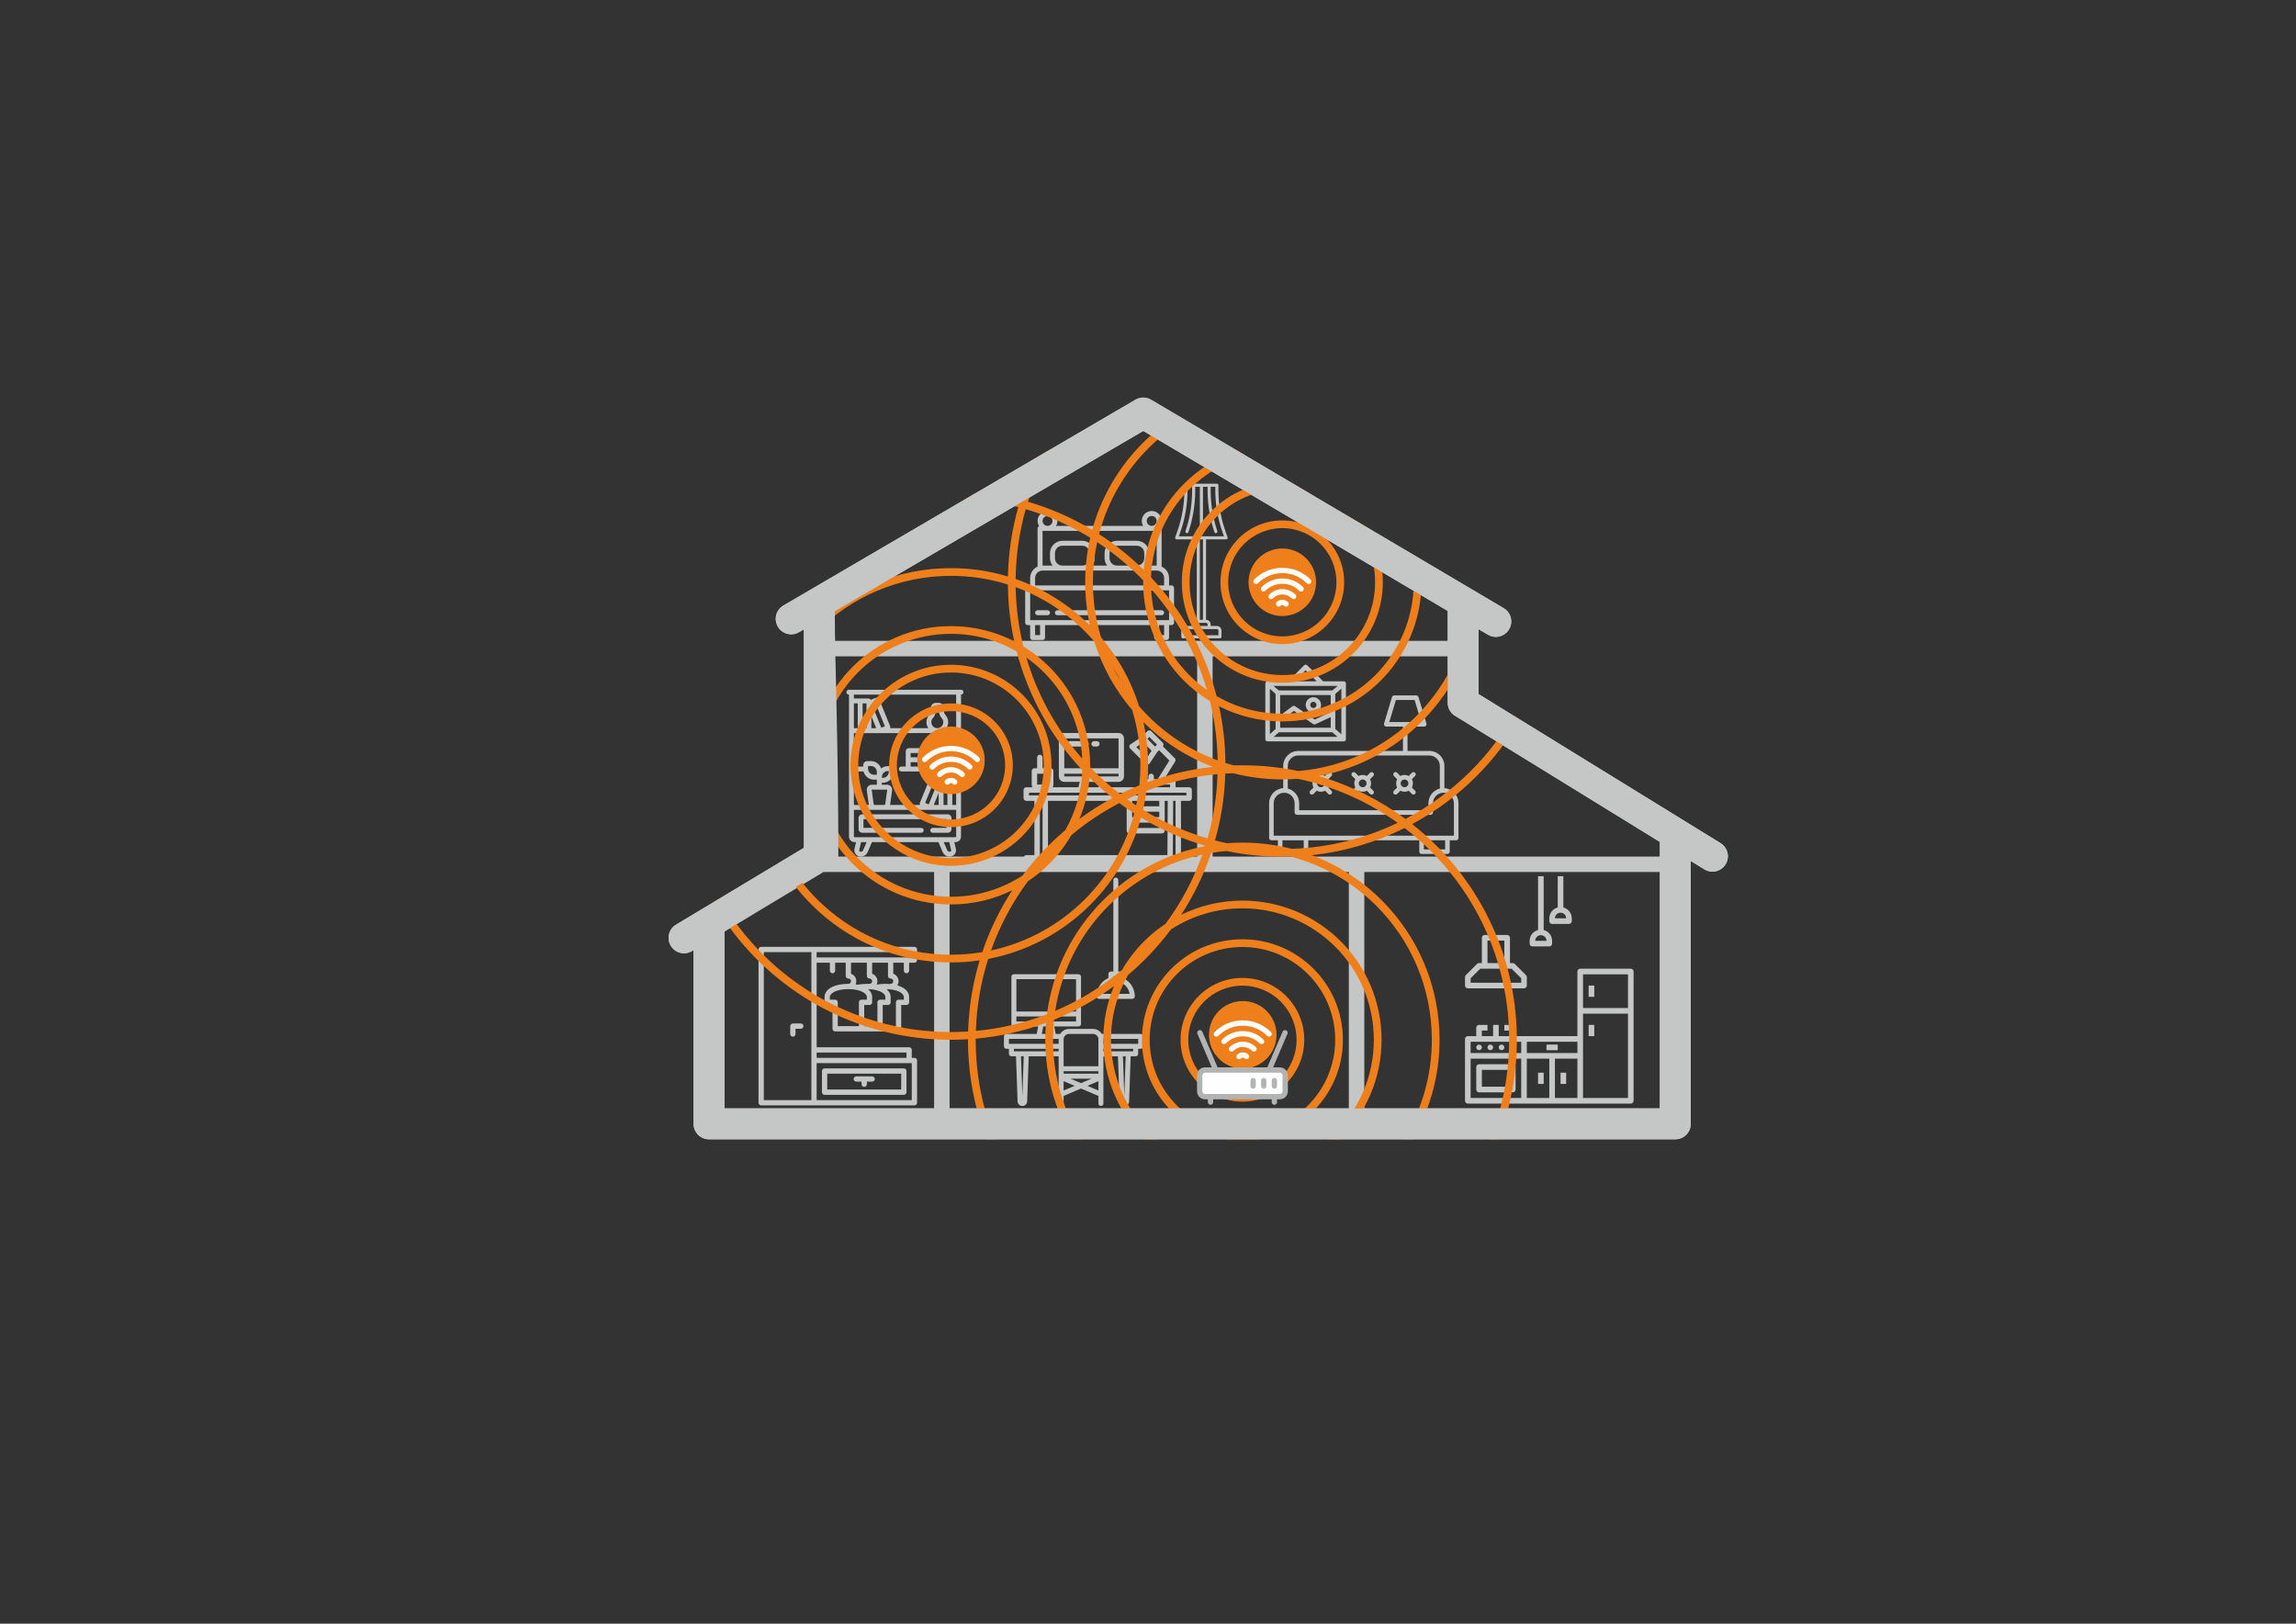 <?xml version="1.0" encoding="UTF-8"?>
<!DOCTYPE svg PUBLIC "-//W3C//DTD SVG 1.1//EN" "http://www.w3.org/Graphics/SVG/1.1/DTD/svg11.dtd">
<!-- Creator: CorelDRAW 2018 -->
<svg xmlns="http://www.w3.org/2000/svg" xml:space="preserve" width="297mm" height="210mm" version="1.1" style="shape-rendering:geometricPrecision; text-rendering:geometricPrecision; image-rendering:optimizeQuality; fill-rule:evenodd; clip-rule:evenodd"
viewBox="0 0 29700 21000"
 xmlns:xlink="http://www.w3.org/1999/xlink">
 <rect x="0" y="0" width="29700" height="21000" fill="#333333" stroke="none"/>
 <defs>
  <style type="text/css">
   <![CDATA[
    .fil4 {fill:#FEFEFE}
    .fil0 {fill:#C5C6C6}
    .fil5 {fill:#B2B3B3}
    .fil3 {fill:#EF7F1A}
    .fil1 {fill:#C5C6C6;fill-rule:nonzero}
    .fil2 {fill:#EF7F1A;fill-rule:nonzero}
   ]]>
  </style>
 </defs>
 <g id="Слой_x0020_1">
  <g id="_1284275016">
   <path class="fil0" d="M15381.91 10357.74c19.39,0 35.11,-15.72 35.11,-35.11l0 -105.32c0,-19.39 -15.72,-35.11 -35.11,-35.11l-175.53 0 0 -70.21c0,-19.39 -15.73,-35.11 -35.11,-35.11l-112.22 0 141.97 -227.15c3.49,-5.58 5.36,-12.05 5.36,-18.63 0,-9.31 -3.71,-18.24 -10.28,-24.82l-153.16 -153.16c5.22,-6.27 8.08,-14.19 8.08,-22.35 0,-9.32 -3.71,-18.26 -10.31,-24.82l-148.95 -148.95c-6.56,-6.59 -15.5,-10.31 -24.81,-10.31 -9.31,0 -18.25,3.72 -24.82,10.31l-72.02 72.02 -146.05 97.34c-9.76,6.5 -15.64,17.48 -15.64,29.22 0,9.32 3.7,18.26 10.29,24.84l198.58 198.58c6.58,6.57 15.51,10.27 24.81,10.27 0.01,0 0.02,0 0.03,0 1.14,0 2.28,-0.04 3.46,-0.13 10.47,-1.05 19.94,-6.74 25.77,-15.49l97.33 -146.05 24.71 -24.71 133.28 133.32 -150.39 240.67 -50.78 0 0 -35.11c0,-19.39 -15.72,-35.11 -35.1,-35.11 -19.39,0 -35.11,15.72 -35.11,35.11l0 35.11 -35.11 0c-19.39,0 -35.11,15.72 -35.11,35.11l0 70.21 -499.19 0 -17.55 -70.21 200.77 0c38.75,-0.06 70.17,-31.46 70.21,-70.22l0 -491.51c-0.04,-38.75 -31.46,-70.16 -70.2,-70.22l-702.16 0c-38.76,0.06 -70.17,31.47 -70.22,70.22l0 491.51c0.05,38.76 31.46,70.16 70.22,70.22l200.77 0 -17.56 70.21 -333.12 0c6.18,-10.66 9.47,-22.78 9.48,-35.1l0 -175.55c0,-19.39 -15.72,-35.11 -35.11,-35.11l-13.43 0 9.74 -19.39c2.43,-4.88 3.71,-10.26 3.71,-15.71 0,-19.4 -15.73,-35.13 -35.13,-35.13 -13.3,0 -25.47,7.52 -31.42,19.42l-25.36 50.81 -13.44 0 0 -140.42c0,-19.39 -15.72,-35.11 -35.11,-35.11 -19.38,0 -35.1,15.72 -35.1,35.11l0 140.42 -35.11 0c-19.38,0 -35.1,15.72 -35.1,35.11l0 175.55c0.01,12.32 3.28,24.44 9.48,35.1l-79.7 0c-19.39,0 -35.11,15.72 -35.11,35.11l0 105.32c0,19.39 15.72,35.11 35.11,35.11l105.32 0 0 702.15 -105.32 0c-19.39,0 -35.11,15.72 -35.11,35.11 0,19.39 15.72,35.11 35.11,35.11l2106.46 0c19.39,0 35.11,-15.72 35.11,-35.11 0,-19.39 -15.72,-35.11 -35.11,-35.11l-105.32 0 0 -702.15 105.32 0zm-1228.77 -702.16l35.1 0c19.39,0 35.11,-15.72 35.11,-35.11 0,-19.38 -15.72,-35.1 -35.1,-35.1l-35.11 0c-19.38,0 -35.1,15.72 -35.1,35.1 0,19.39 15.72,35.11 35.1,35.11l0 0zm-315.97 0l210.65 0c19.39,0 35.11,-15.72 35.11,-35.11 0,-19.38 -15.72,-35.1 -35.11,-35.1l-210.65 0c-19.38,0 -35.11,15.72 -35.11,35.1 0,19.39 15.73,35.11 35.11,35.11l0 0zm999.52 143.51l-138.06 -138.06 89.39 -59.56 108.22 108.23 -59.55 89.39zm104.75 -143.51l-99.31 -99.31 24.84 -24.79 99.27 99.27 -24.8 24.83zm-86.14 491.52l280.86 0 0 35.1 -280.86 0 0 -35.1zm-1088.34 -596.84l702.15 0 0.04 386.18 -702.19 0 0 -386.18zm0 491.51l0 -35.11 702.19 0 0 35.11 -702.19 0zm446.52 140.43l-190.89 0 17.55 -70.21 155.79 0 17.55 70.21zm-797.6 -175.54l140.43 0 0.04 140.44 -140.47 0 0 -140.44zm70.21 1053.23l-35.11 0 0 -702.15 35.11 0 0 702.15zm1615.18 0l-1544.96 0 0 -702.15 1018.12 0 0 386.18c0,19.39 15.73,35.11 35.11,35.11l421.29 0c19.39,0 35.11,-15.72 35.11,-35.11l0 -386.18 39.28 0 -3.95 702.15zm-105.54 -561.72l0 70.22 -351.08 0 0 -70.22 351.08 0zm-351.08 -70.21l0 -70.22 351.08 0 0 70.21 -351.08 0.01zm351.08 210.64l0 70.22 -351.08 0 0 -70.22 351.08 0zm210.65 421.29l-34.89 0 3.94 -702.15 30.95 0 0 702.15zm-1895.82 -772.37l0 -35.11 2036.24 0 0 35.11 -2036.24 0z"/>
   <path class="fil0" d="M15879.75 6949.3l-28.87 -81.56c-59.66,-168.91 -90.1,-346.75 -90.01,-525.88l0 -66.01c0,-11.05 -8.96,-20.01 -20.01,-20.01l-400.06 0c-11.05,0 -20,8.96 -20,20.01l0 66.01c0.09,179.15 -30.35,357.02 -90.02,525.94l-28.8 81.58c-3.64,10.43 1.87,21.83 12.31,25.47 2.08,0.73 4.28,1.1 6.49,1.11l260.04 0 0 1040.04c-33.14,0 -60.01,26.87 -60.01,60.01l0 20 -80.01 0c-33.14,0 -60.01,26.87 -60.01,60.01l0 80.02c0,11.04 8.96,20 20,20l480.08 0c11.05,0 20,-8.96 20,-20l0 -80.02c0,-33.14 -26.86,-60.01 -60.01,-60.01l-80.01 0 0 -20c0,-33.14 -26.87,-60.01 -60.01,-60.01l0 -1040.04 260.04 0c11.05,0 20.01,-8.95 20.01,-20 0,-2.27 -0.39,-4.52 -1.14,-6.66zm-138.89 1186.72c11.05,0 20.01,8.96 20.01,20l0 60.01 -440.07 0 0 -60.01c0,-11.04 8.95,-20 20,-20l400.06 0zm-120.01 -60.01l0 20 -160.03 0 0 -20c0,-11.05 8.96,-20 20,-20l120.02 0c11.05,0 20.01,8.95 20.01,20zm-100.02 -60.01l0 -1040.04 40.01 0 0 1040.04 -40.01 0zm-271.76 -1080.04l19.36 -54.91c61.2,-173.18 92.44,-355.52 92.37,-539.19l0 -46.01 60.01 0 0 59.85c-1.38,174.76 -30.41,348.2 -86.01,513.88 -3.51,10.5 2.15,21.86 12.64,25.37 10.5,3.51 21.85,-2.15 25.37,-12.64 56.91,-169.75 86.62,-347.43 88.01,-526.45l0 -60.01 60.01 0 0 580.1c0,11.04 8.96,20 20,20 11.05,0 20.01,-8.96 20.01,-20l0 -580.1 60.01 0 0 60.17c1.44,178.98 31.19,356.6 88.13,526.29 3.51,10.49 14.87,16.15 25.37,12.64 10.49,-3.51 16.15,-14.87 12.64,-25.37 -55.63,-165.62 -84.7,-339.01 -86.14,-513.72l0 -60.01 60.01 0 0 46.01c-0.07,183.7 31.17,366.07 92.38,539.27l19.36 54.83 -583.53 0z"/>
   <path class="fil0" d="M14755.52 13371.81l-502.72 0c-23.69,-38.43 -65.79,-64.32 -114.14,-64.32l-310.19 0c-48.35,0 -90.45,25.89 -114.13,64.32l-58.22 0 -19.3 -96.49 314.58 0c17.76,0 32.16,-14.4 32.16,-32.16l0 -611.14c0,-17.76 -14.4,-32.16 -32.16,-32.16l-836.28 0c-17.76,0 -32.17,14.4 -32.17,32.16l0 611.14c0,17.76 14.41,32.16 32.17,32.16l314.57 0 -19.3 96.49 -391.77 0c-17.76,0 -32.16,14.4 -32.16,32.17l0 128.65c0,17.77 14.4,32.17 32.16,32.17l32.17 0 0 64.33c0,17.77 14.4,32.16 32.16,32.16l59.71 0 20.14 583.35c1.15,33.62 28.39,59.95 62.04,59.95 33.61,0 60.87,-26.32 62.06,-59.93l20.12 -583.37 387.07 0 0 491.25 0 0.1 0 119.79c0,17.76 14.4,32.16 32.16,32.16 17.76,0 32.17,-14.4 32.17,-32.16l0 -98.56 225.15 -95.35 225.15 95.35 0 98.56c0,17.76 14.4,32.16 32.16,32.16 17.77,0 32.17,-14.4 32.17,-32.16l0 -119.79c0,-0.03 0,-0.06 0,-0.1l0 -491.25 188.36 0 20.15 583.35c1.15,33.62 28.39,59.95 62.03,59.95 33.62,0 60.88,-26.32 62.06,-59.93l20.13 -583.37 65.2 0c17.76,0 32.17,-14.39 32.17,-32.16l0 -64.33 32.37 0c17.76,0 32.17,-14.4 32.17,-32.16l0 -128.66c0,-17.76 -14.41,-32.17 -32.17,-32.17l0 0zm-538.55 -452.99l430.2 0c17.76,0 32.16,-14.4 32.16,-32.16 0,-103.14 -58.97,-194.75 -148.96,-234.97l0 -54.51c0,-17.77 -14.4,-32.17 -32.17,-32.17l-32.16 0 0 -1182.47c0,-17.76 -14.4,-32.16 -32.17,-32.16 -17.76,0 -32.16,14.4 -32.16,32.16l0 1182.47 -32.17 0c-17.76,0 -32.16,14.4 -32.16,32.17l0 52.86c-92.18,39.28 -152.58,131.51 -152.58,236.62 0,17.76 14.4,32.16 32.16,32.16l0.01 0zm162.26 -215.76c13.38,-4.22 22.48,-16.64 22.48,-30.67l0 -43.05 64.33 0 0 44.28c0,13.82 8.83,26.08 21.91,30.48 66.08,22.23 113.3,80.57 124.5,150.39l-360.68 0c11.64,-70.49 60.81,-130.37 127.46,-151.43zm-170.51 1183.39l-450.3 0 0 -32.16 450.3 0 0 32.16zm-88.48 64.33l-136.67 57.88 -136.67 -57.88 273.34 0zm-291.77 -578.97l310.19 0c38.64,0 70.06,31.43 70.06,70.06l0 348.08 -450.3 0 0 -348.08c0,-38.63 31.42,-70.06 70.05,-70.06zm90.77 -707.62l0 418.14 -771.96 0 0 -418.14 771.96 0zm-771.96 482.47l771.96 0 0 64.33 -771.96 0 0 -64.33zm348.01 128.66l75.93 0 19.3 96.49 -114.53 0 19.3 -96.49zm-444.5 160.82l643.88 0c-0.09,1.95 -0.58,3.77 -0.58,5.74l0 58.59 -643.3 0 0 -64.33zm174.05 741.09l-17.81 -515.93 35.61 -0.01 -17.8 515.94zm-109.72 -580.26l0 -32.17 578.97 0 0 32.17 -578.97 0zm643.3 507.03l0 -120.83 142.65 60.41 -142.65 60.42zm307.64 -60.41l142.66 -60.41 0 120.83 -142.66 -60.42zm477.53 133.66l-17.8 -515.95 35.61 -0.01 -17.81 515.96zm115.24 -580.28l-385.78 0 0 -32.17 385.78 0 0 32.17zm64.53 -96.5l-450.31 0 0 -58.6c0,-1.96 -0.5,-3.78 -0.58,-5.73l450.89 0 0 64.33z"/>
   <path class="fil0" d="M10734.79 12451.05l0 102.53c0,18.87 15.31,34.18 34.17,34.18 18.87,0 34.18,-15.31 34.18,-34.18l0 -102.53 136.71 0 0 170.89c0,18.86 15.32,34.17 34.18,34.17 18.84,0 34.18,15.35 34.18,34.18 0,18.83 -15.34,34.18 -34.18,34.18 -0.31,0 -0.61,0 -0.92,0.01 -183.47,0.23 -306.68,68.83 -306.68,170.88l0 68.36c0,18.86 15.31,34.18 34.18,34.18l68.35 0 0 307.6c0,18.86 15.31,34.18 34.18,34.18l341.78 -0.01 0.24 0 239.01 0 239.24 0c18.87,0 34.18,-15.31 34.18,-34.18l0 -307.6 68.36 0c18.86,0 34.17,-15.31 34.17,-34.17l0 -68.36c0.01,-69.64 -57.37,-123.69 -152.11,-151.08 9.76,-15.69 15.41,-34.19 15.41,-53.99 0,-44.55 -28.58,-82.56 -68.36,-96.66l0 -142.58 136.71 0 0 102.53c0,18.87 15.31,34.18 34.18,34.18 18.87,0 34.18,-15.31 34.18,-34.18l0 -102.53 68.35 0c18.87,0 34.18,-15.32 34.18,-34.18l0 -136.71c0,-18.87 -15.31,-34.18 -34.18,-34.18l-1298.76 0 -683.56 0c-18.87,0 -34.18,15.31 -34.18,34.18l0 1982.32c0,18.87 15.31,34.18 34.18,34.18l683.56 0 0.24 0 1298.52 0c18.87,0 34.18,-15.31 34.18,-34.18l0 -546.85c0,-18.86 -15.31,-34.17 -34.18,-34.17l-34.18 0 0 -102.54c0,-18.86 -15.31,-34.17 -34.17,-34.17l-1196.23 0 0 -1093.7 170.89 0zm956.98 1367.12l-1025.34 0c-18.86,0 -34.18,15.31 -34.18,34.18l0 273.42c0,18.86 15.32,34.18 34.18,34.18l1025.34 0c18.86,0 34.18,-15.32 34.18,-34.18l0 -273.43c0,-18.86 -15.31,-34.17 -34.18,-34.17zm-34.18 273.42l-956.98 0 0 -205.07 956.98 0 0 205.07zm68.36 -410.13l0 0 0 -68.36 -1162.05 0 0 68.36 1162.05 0 0 0zm-217.32 -954.73c-17.98,-1.48 -36.7,-2.26 -56.11,-2.26 -39.95,0 -77.72,3.32 -112.48,9.85 6.38,-13.35 9.95,-28.28 9.95,-44.03 0,-44.55 -28.58,-82.55 -68.36,-96.66l0 -142.58 205.07 0 0 170.89c0,18.86 15.32,34.17 34.18,34.17 18.83,0 34.18,15.35 34.18,34.18 0,18.83 -15.35,34.18 -34.18,34.18 -4.31,0 -8.44,0.8 -12.25,2.26zm-267.32 -1.71c-9.17,-0.36 -18.52,-0.55 -28.03,-0.55 -42.55,0 -82.63,3.76 -119.23,11.16 -8.43,-1.7 -17.08,-3.22 -25.96,-4.54 5.45,-12.51 8.48,-26.31 8.48,-40.8 0,-44.55 -28.58,-82.55 -68.36,-96.66l0 -142.58 205.07 0 0 170.89c0,18.86 15.31,34.17 34.18,34.17 18.83,0 34.17,15.35 34.17,34.18 0,18.83 -15.34,34.18 -34.17,34.18 -2.1,0 -4.15,0.19 -6.15,0.55zm80.57 77.98c1.21,0.41 2.44,0.76 3.71,1.04 65.5,14.34 111.31,42.37 123.62,74.14 0.15,0.41 0.31,0.81 0.46,1.22l0.21 0.61c0.17,0.52 0.35,1.04 0.51,1.55l0.16 0.54c0.17,0.58 0.33,1.16 0.48,1.74l0.09 0.35c0.36,1.44 0.65,2.88 0.88,4.32l0.04 0.3c0.08,0.59 0.16,1.17 0.22,1.75l0.06 0.6c0.05,0.52 0.09,1.05 0.12,1.57l0.03 0.54c0.04,0.7 0.05,1.4 0.05,2.09l0 34.18 -68.35 0c-14.74,0 -27.31,9.35 -32.1,22.43 -0.1,0.26 -0.19,0.53 -0.28,0.79l0 0c-0.09,0.27 -0.18,0.53 -0.26,0.8l0 0c-0.09,0.27 -0.17,0.53 -0.24,0.8l0 0.01c-0.08,0.27 -0.15,0.54 -0.22,0.81l0 0c-0.07,0.27 -0.14,0.55 -0.2,0.82l0 0c-0.07,0.28 -0.13,0.55 -0.19,0.83l0 0c-0.05,0.28 -0.1,0.56 -0.16,0.84l0 0c-0.05,0.28 -0.09,0.56 -0.14,0.84l0 0.01c-0.04,0.28 -0.08,0.56 -0.12,0.84l0 0.01c-0.03,0.28 -0.06,0.57 -0.09,0.85l0 0.01c-0.03,0.28 -0.06,0.57 -0.08,0.86l0 0c-0.02,0.29 -0.04,0.58 -0.05,0.87l0 0c-0.02,0.29 -0.03,0.58 -0.04,0.87l0 0.01c-0.01,0.29 -0.01,0.58 -0.01,0.88l0 0 0 307.6 -170.89 0 0 -273.42 68.36 0c18.86,0 34.17,-15.32 34.17,-34.18l0 -68.36c0,-1.47 -0.03,-2.92 -0.08,-4.38l-0.03 -0.77c-0.05,-1.16 -0.11,-2.33 -0.2,-3.49 -0.05,-0.68 -0.1,-1.36 -0.16,-2.04 -0.03,-0.37 -0.07,-0.75 -0.11,-1.12 -3.36,-35 -21.67,-65.7 -52.24,-90.54 34.96,0.81 66.03,4.38 93.07,9.98zm369.89 126.54l-68.36 0c-18.86,0 -34.18,15.31 -34.18,34.18l0.01 307.6 -170.89 0 0 -273.42 68.35 0c15.03,0 27.81,-9.73 32.38,-23.22l0 -0.01c0.27,-0.79 0.51,-1.59 0.72,-2.41l0 -0.01c0.07,-0.27 0.14,-0.54 0.2,-0.82l0 0c0.07,-0.27 0.13,-0.55 0.18,-0.83l0 0c0.06,-0.28 0.11,-0.55 0.16,-0.83l0 -0.01c0.05,-0.28 0.1,-0.56 0.14,-0.84l0 0c0.05,-0.28 0.09,-0.57 0.12,-0.85l0 0c0.04,-0.29 0.07,-0.57 0.1,-0.86l0 0c0.03,-0.29 0.06,-0.57 0.08,-0.86l0 -0.01c0.02,-0.28 0.04,-0.57 0.05,-0.86l0 -0.01c0.02,-0.29 0.03,-0.58 0.04,-0.87l0 0c0.01,-0.29 0.01,-0.59 0.01,-0.88l0 0 0 -68.36 0 0 0 0c0,-1.47 -0.03,-2.92 -0.08,-4.38l-0.03 -0.78c-0.05,-1.15 -0.12,-2.31 -0.2,-3.46 -0.05,-0.7 -0.11,-1.4 -0.17,-2.1 -0.03,-0.3 -0.06,-0.59 -0.09,-0.89 -3.3,-35.08 -21.63,-65.84 -52.25,-90.73 145.44,3.38 223.71,54.3 223.71,102.34l0 34.18zm-609.17 -126.55c1.21,0.41 2.46,0.77 3.74,1.05 63.54,13.91 108.55,40.7 122.43,71.29 0.12,0.28 0.25,0.56 0.37,0.84l0.38 0.9c0.25,0.62 0.5,1.25 0.73,1.87l0.04 0.1c0.56,1.54 1.05,3.09 1.45,4.63l0.01 0.03c0.6,2.3 1.02,4.59 1.27,6.89l0.02 0.26c0.07,0.67 0.12,1.33 0.16,2l0.02 0.28c0.04,0.75 0.06,1.49 0.06,2.23l0 34.18 -68.36 0c-14.73,0 -27.31,9.35 -32.1,22.43 -0.09,0.26 -0.19,0.53 -0.28,0.79l0 0c-0.09,0.27 -0.17,0.53 -0.26,0.8l0 0c-0.08,0.27 -0.16,0.53 -0.24,0.8l0 0.01c-0.07,0.27 -0.15,0.54 -0.22,0.81l0 0c-0.07,0.27 -0.13,0.55 -0.2,0.82l0 0c-0.06,0.28 -0.12,0.55 -0.18,0.83l0 0c-0.06,0.28 -0.11,0.56 -0.16,0.84l0 0c-0.05,0.28 -0.1,0.56 -0.14,0.84l0 0.01c-0.04,0.28 -0.08,0.56 -0.12,0.84l0 0.01c-0.04,0.28 -0.07,0.57 -0.1,0.85l0 0.01c-0.03,0.28 -0.05,0.57 -0.07,0.86l0 0c-0.03,0.29 -0.04,0.58 -0.06,0.87l0 0c-0.01,0.29 -0.03,0.58 -0.03,0.87l0 0.01c-0.01,0.29 -0.01,0.58 -0.01,0.88l0 0 0 307.6 -273.43 0 0 -307.6c0,-18.87 -15.31,-34.18 -34.18,-34.18l-68.35 0 0 -34.18c0,-49.69 83.83,-102.53 239.24,-102.53 41.33,0 77.59,3.74 108.57,10.16zm62.32 1186.06l0 34.19c0,18.86 15.32,34.17 34.18,34.17 18.86,0 34.18,-15.31 34.18,-34.17l0 -34.19 68.35 0c18.87,0 34.18,-15.31 34.18,-34.17 0,-18.87 -15.31,-34.18 -34.18,-34.18l-102.53 0 -102.53 0c-18.87,0 -34.18,15.31 -34.18,34.18 0,18.86 15.31,34.17 34.18,34.17l68.35 0zm-922.8 -717.73l0 102.53c0,18.87 15.31,34.18 34.18,34.18 18.86,0 34.17,-15.31 34.17,-34.18l0 -68.35 68.36 0c18.86,0 34.18,-15.31 34.18,-34.18 0,-18.86 -15.31,-34.18 -34.18,-34.18l-102.53 0c-18.87,0 -34.18,15.32 -34.18,34.18zm1572.18 -888.63l-68.35 0 -205.07 0 -273.42 0 -273.43 0 -205.07 0 -205.06 0 0 -68.35 1230.4 0 0 68.35zm0 1845.61l-1230.4 0 0 -478.49 1230.4 0 0 478.49zm-1298.76 0l-615.2 0 0 -1913.96 615.2 0 0 102.53 0 1162.05 0 136.71 0 512.67z"/>
   <g>
    <path class="fil0" d="M12261.04 10531.69l-1108.51 0c-25.62,0 -46.47,20.84 -46.47,46.47l0 145.75c0,25.63 20.85,46.47 46.47,46.47l764.14 0c17.46,0 31.62,-14.16 31.62,-31.62 0,-17.47 -14.16,-31.63 -31.62,-31.63l-747.36 0.01 0 -112.21 1074.95 0 0 112.2 -179.18 0.01c-17.47,0 -31.62,14.16 -31.62,31.62 0,17.46 14.15,31.62 31.62,31.62l195.96 0c25.62,0 46.47,-20.84 46.47,-46.47l0 -145.75c0,-25.63 -20.85,-46.47 -46.47,-46.47z"/>
    <path class="fil0" d="M12431.54 8920.7l-1450.76 0c-17.46,0 -31.62,14.16 -31.62,31.63 0,17.46 14.16,31.62 31.62,31.62l1.45 0 0 1835.79c0,39.49 32.13,71.61 71.61,71.61l19.63 0 -20.55 89.2c-0.1,0.42 -0.19,0.84 -0.27,1.26 -4.54,24.2 1.86,48.94 17.58,67.89 15.72,18.95 38.86,29.82 63.48,29.82 40.67,0 77.5,-25.44 91.93,-63.4l53.82 -124.77 859.12 0 53.82 124.77c14.44,37.96 51.26,63.4 91.93,63.4 24.62,0 47.76,-10.87 63.48,-29.82 15.72,-18.95 22.13,-43.69 17.58,-67.89 -0.08,-0.42 -0.17,-0.84 -0.26,-1.26l-20.56 -89.2 15.15 0c39.49,0 71.62,-32.13 71.62,-71.61l0 -1835.79 0.2 0c17.46,0 31.62,-14.16 31.62,-31.63 0,-17.46 -14.16,-31.62 -31.62,-31.62l0 0zm-1273.03 176.19l49.79 0 0 320.48 -49.79 0 0 -320.48zm113.03 166.89l62.76 153.59 -62.76 0 0 -153.59zm909.92 23.48c13.3,14.35 20.64,33.05 20.64,52.66 0,21.63 -8.7,41.7 -24.48,56.51 -15.76,14.78 -36.39,22.16 -58.07,20.78 -40.02,-2.55 -71.78,-36.04 -72.31,-76.23 -0.27,-19.67 6.85,-38.5 20.01,-53.02 23.44,-25.85 36.36,-58.43 36.36,-91.74l0 -41.72c0,-0.29 0.24,-0.53 0.53,-0.53l41.05 0c0.29,0 0.53,0.24 0.53,0.53l0 40.77c0,34.46 12.69,67.13 35.74,91.99l0 0zm186.63 193.36l0 433.43 -182.78 0 0 -197.64c0,-22.36 -18.2,-40.56 -40.57,-40.56l-388.14 0c-22.37,0 -40.57,18.2 -40.57,40.56l0 197.64 -56.8 0c-17.46,0 -31.62,14.16 -31.62,31.62 0,17.47 14.16,31.63 31.62,31.63l708.86 0 0 48.07 -185.5 0c-13.85,0 -26.09,6.99 -33.41,17.62l-57.35 -23.43c-10.03,-4.11 -21.05,-4.05 -31.05,0.14 -9.99,4.2 -17.75,12.04 -21.84,22.06l-138.99 340.17c-3.9,9.55 -3.84,19.74 -0.65,28.79l-385.96 0c0.39,-1.86 0.77,-3.71 1.03,-5.61l25.14 -183.32c2.51,-18.3 -3.02,-36.78 -15.16,-50.69 -12.14,-13.92 -29.69,-21.9 -48.16,-21.9l-70.56 -0.01 0 -25.48 13.62 0c77.35,0 140.29,-62.94 140.29,-140.3l0 -20.92c0,-29.68 -24.14,-53.83 -53.82,-53.83l-20.93 0c-32.68,0 -62.76,11.27 -86.64,30.08 -18.83,-55.29 -71.24,-95.19 -132.82,-95.19l-45.96 0c-29.68,0 -53.83,24.15 -53.83,53.83l0 16.67 -120.06 0 0 -431.82 1322.61 -1.61zm-289.48 930.1l63.42 -155.2 0 155.2 -63.42 0zm-111.53 -25.86l121.83 -298.17 46.08 18.83 -121.82 298.17 -46.09 -18.83zm287.98 25.86l-49.79 0 0 -322.1 49.79 0 0 322.1zm63.25 -322.1l49.78 0 0 322.1 -49.78 0 0 -322.1zm-539.02 -230.42l342.78 0 0 55.85 -342.78 0 0 -55.85zm342.78 -63.25l-342.78 0 0 -55.85 342.78 0 0 55.85zm-1076.59 182.35l124.24 0c15.22,61 70.47,106.34 136.12,106.34l36.54 0 0 65.56 -66.34 0c-18.47,0 -36.02,7.98 -48.16,21.9 -12.14,13.92 -17.67,32.39 -15.16,50.69l25.13 183.33c0.27,1.89 0.65,3.75 1.04,5.6l-193.41 0 0 -433.42zm296.9 43.09l-36.54 0c-42.49,0 -77.06,-34.57 -77.06,-77.05l0 -36.54 36.55 0c42.48,0 77.05,34.56 77.05,77.05l0 36.54zm-41.87 376.14l-25.13 -183.33c-0.02,-0.16 -0.04,-0.3 0.16,-0.53 0.2,-0.23 0.34,-0.23 0.5,-0.23l200.14 0c0.16,0 0.3,0 0.5,0.23 0.2,0.23 0.18,0.37 0.16,0.53l-25.14 183.32c-1.1,8.09 -8.1,14.2 -16.27,14.2l-118.64 0c-8.17,0 -15.17,-6.1 -16.28,-14.19l0 0zm107.22 -336.06l0 -11.51c0,-42.48 34.57,-77.05 77.06,-77.05l11.5 0 0 11.51c0,42.48 -34.57,77.05 -77.05,77.05l-11.51 0 0 0zm-7.32 -648.52l-121.83 -298.17 46.09 -18.83 121.82 298.17 -46.08 18.83zm-305.14 5.42l-49.79 0 0 -320.48 49.79 0 0 320.48zm71.99 1574.4c-0.22,0.52 -0.43,1.04 -0.63,1.57 -5.06,13.72 -18.29,22.93 -32.92,22.93 -7.86,0 -12.65,-4.35 -14.8,-6.95 -2.11,-2.54 -5.4,-7.87 -4.19,-15.34l23.66 -102.63 72.2 0 -43.32 100.42zm1136.06 2.21c1.22,7.47 -2.08,12.8 -4.19,15.34 -2.15,2.6 -6.94,6.95 -14.8,6.95 -14.63,0 -27.85,-9.21 -32.92,-22.93 -0.2,-0.53 -0.41,-1.06 -0.63,-1.57l-43.32 -100.42 72.21 0 23.65 102.63zm64.77 -174.24c0,4.61 -3.75,8.36 -8.36,8.36l-1305.89 0c-4.61,0 -8.36,-3.75 -8.36,-8.36l0 -345.78 1322.61 0.01 0 345.77 0 0zm0 -1402.37l-126.07 0c15.02,-22.82 23.32,-49.79 23.32,-77.45 0,-35.6 -13.32,-69.58 -37.5,-95.66 -12.17,-13.13 -18.87,-30.52 -18.87,-48.99l0 -40.77c0,-35.17 -28.62,-63.78 -63.78,-63.78l-41.05 0c-35.17,0 -63.78,28.61 -63.78,63.78l0 41.72c0,17.57 -7.09,35.06 -19.96,49.25 -23.95,26.42 -36.88,60.63 -36.41,96.34 0.37,27.75 8.96,53.74 23.45,75.56l-492.57 0c2.74,-8.91 2.33,-18.42 -1.25,-27.17l-138.99 -340.18c-8.46,-20.7 -32.19,-30.66 -52.89,-22.2l-57.35 23.43c-7.32,-10.62 -19.56,-17.61 -33.41,-17.61l-185.5 0 0 -49.69 1322.61 0 0 433.42z"/>
   </g>
   <path class="fil0" d="M15154.64 7571.71l-32.09 0 0 -96.26c-0.08,-63.72 -37.86,-121.35 -96.26,-146.84l0 -494.91c-0.01,-12.76 -7.56,-24.29 -19.25,-29.4 12.51,-20.06 19.18,-43.22 19.25,-66.87 0,-70.88 -57.46,-128.35 -128.35,-128.35 -70.89,0 -128.35,57.47 -128.35,128.35 0.13,22.6 6.29,44.75 17.84,64.18l-1126.66 0c11.55,-19.43 17.71,-41.58 17.84,-64.18 0,-70.88 -57.47,-128.35 -128.35,-128.35 -70.89,0 -128.35,57.47 -128.35,128.35 0.07,23.65 6.73,46.81 19.25,66.87 -11.69,5.11 -19.24,16.64 -19.25,29.4l0 494.91c-58.4,25.49 -96.18,83.12 -96.27,146.84l0 96.26 -32.08 0c-17.72,0 -32.09,14.37 -32.09,32.09l0 449.23c0,17.72 14.37,32.08 32.09,32.08l32.08 0 0 160.44c0,17.72 14.37,32.09 32.09,32.09l128.35 0c17.72,0 32.09,-14.37 32.09,-32.09l0 -160.44 1411.86 0 0 160.44c0,17.72 14.36,32.09 32.08,32.09l128.35 0c17.73,0 32.09,-14.37 32.09,-32.09l0 -160.44 32.09 0c17.72,0 32.09,-14.36 32.09,-32.08l0 -449.23c0,-17.72 -14.37,-32.09 -32.09,-32.09zm-128.35 320.88l-1347.68 0c-17.72,0 -32.09,14.36 -32.09,32.09 0,17.72 14.37,32.08 32.09,32.08l1347.68 0c17.72,0 32.09,-14.36 32.09,-32.08 0,-17.73 -14.37,-32.09 -32.09,-32.09zm-1476.03 0l-128.35 0c-17.72,0 -32.09,14.36 -32.09,32.09 0,17.72 14.37,32.08 32.09,32.08l128.35 0c17.72,0 32.09,-14.36 32.09,-32.08 0,-17.73 -14.37,-32.09 -32.09,-32.09zm1347.68 -1219.33c35.44,0 64.17,28.73 64.17,64.17 0,35.45 -28.73,64.18 -64.17,64.18 -35.44,0 -64.18,-28.73 -64.18,-64.18 0,-35.44 28.74,-64.17 64.18,-64.17zm-1347.68 0c35.44,0 64.17,28.73 64.17,64.17 0,35.45 -28.73,64.18 -64.17,64.18 -35.45,0 -64.18,-28.73 -64.18,-64.18 0,-35.44 28.73,-64.17 64.18,-64.17zm-64.18 192.52l1476.03 0 0 449.23 -129.18 0c21.23,-27.61 32.8,-61.43 32.92,-96.26l0 -64.18c-0.1,-88.56 -71.87,-160.33 -160.44,-160.44l-256.7 0c-88.56,0.11 -160.33,71.88 -160.44,160.44l0 64.18c0.12,34.83 11.69,68.65 32.93,96.26l-194.2 0c21.23,-27.61 32.81,-61.43 32.92,-96.26l0 -64.18c-0.1,-88.56 -71.87,-160.33 -160.44,-160.44l-256.7 0c-88.56,0.11 -160.33,71.88 -160.43,160.44l0 64.18c0.11,34.83 11.68,68.65 32.92,96.26l-129.19 0 0 -449.23zm1315.6 288.79l0 64.18c0,53.16 -43.1,96.26 -96.27,96.26l-256.7 0c-53.16,0 -96.26,-43.1 -96.26,-96.26l0 -64.18c0,-53.16 43.1,-96.26 96.26,-96.26l256.7 0c53.17,0 96.27,43.1 96.27,96.26zm-705.93 0l0 64.18c0,53.16 -43.1,96.26 -96.27,96.26l-256.7 0c-53.16,0 -96.26,-43.1 -96.26,-96.26l0 -64.18c0,-53.16 43.1,-96.26 96.26,-96.26l256.7 0c53.17,0 96.27,43.1 96.27,96.26zm-705.93 320.88c0,-53.17 43.1,-96.26 96.26,-96.26l1476.03 0c53.17,0 96.27,43.09 96.27,96.26l0 96.26 -1668.56 0 0 -96.26zm64.18 738.01l-64.18 0 0 -128.35 64.18 0 0 128.35zm1604.38 0l-64.18 0 0 -128.35 64.18 0 0 128.35zm64.17 -192.52l-1796.91 0 0 -385.05 1796.91 0 0 385.05z"/>
   <path class="fil0" d="M21095.22 12528.47l-654.28 0c-20.07,0 -36.35,16.28 -36.35,36.36l0 836.03 -799.68 0 0 -109.05c0,-20.08 -16.28,-36.35 -36.35,-36.35l-109.05 0 0 72.7 72.69 0 0 72.7 -145.39 0 0 -145.4 -72.7 0 0 145.4 -145.39 0 0 -72.7 72.7 0 0 -72.7 -109.05 0c-20.08,0 -36.36,16.27 -36.36,36.35l0 109.05 -109.04 0c-20.08,0 -36.35,16.27 -36.35,36.35l0 799.68c0,20.08 16.27,36.35 36.35,36.35l2108.25 0c20.08,0 36.36,-16.27 36.36,-36.35l0 -1672.06c0,-20.08 -16.28,-36.36 -36.36,-36.36l0 0zm-1017.77 -578.59l218.09 0c20.08,0 36.35,-16.28 36.35,-36.35l0 -36.35c-0.25,-66.1 -45.04,-123.71 -109.05,-140.23l0 -405.01 -72.7 0 0 405.01c-64,16.52 -108.8,74.13 -109.04,140.23l0 36.34c0,20.08 16.28,36.36 36.35,36.36l0 0zm109.05 -145.4c40.14,0 72.69,32.55 72.69,72.7l-145.39 0c0,-40.15 32.54,-72.7 72.7,-72.7l0 0zm-363.5 436.19l218.1 0c20.07,0 36.35,-16.28 36.35,-36.35l0 -36.35c-0.25,-66.09 -45.05,-123.7 -109.05,-140.22l0 -695.81 -72.7 0 0 695.8c-64,16.53 -108.8,74.14 -109.05,140.23l0 36.35c0,20.07 16.28,36.35 36.35,36.35l0 0zm109.05 -145.4c40.14,0 72.7,32.56 72.7,72.7l-145.4 0c0,-40.14 32.55,-72.7 72.7,-72.7zm254.45 1778.13l72.69 0 0 145.39 -72.69 0 0 -145.39zm-290.8 0l72.7 0 0 145.39 -72.7 0 0 -145.39zm109.05 -363.49l145.39 0 0 72.69 -145.39 0 0 -72.69zm-436.19 254.44l-436.19 0c-20.08,0 -36.36,16.27 -36.36,36.35l0 290.79c0,20.08 16.28,36.35 36.36,36.35l436.19 0.01c20.07,0 36.35,-16.28 36.35,-36.36l0 -290.79c0,-20.08 -16.28,-36.35 -36.35,-36.35l0 0zm-36.36 290.8l-363.48 0 0 -218.1 363.48 0 0 218.1zm-545.23 -1272.23l726.98 0c20.08,0 36.36,-16.28 36.36,-36.35l0 -109.05c0,-9.64 -3.84,-18.88 -10.66,-25.7l-145.39 -145.39c-6.82,-6.82 -16.06,-10.65 -25.7,-10.65l-36.36 0 0 -327.15c0,-20.07 -16.27,-36.35 -36.34,-36.35l-290.8 0c-20.07,0 -36.34,16.28 -36.34,36.35l0 327.14 -36.35 0.01c-9.64,0 -18.89,3.83 -25.7,10.65l-145.4 145.39c-6.81,6.82 -10.65,16.06 -10.65,25.7l0 109.05c0,20.08 16.27,36.35 36.35,36.35zm254.45 -617.94l218.09 0 0 290.8 -218.09 0 0 -290.8zm-218.1 487.59l124.09 -124.1 406.1 0 124.1 124.1 0 57.65 -654.29 0 0 -57.65zm581.59 893.69c0,20.07 -16.28,36.34 -36.35,36.34 -20.07,0 -36.36,-16.27 -36.36,-36.34 0,-20.08 16.29,-36.35 36.36,-36.35 20.07,0 36.35,16.27 36.35,36.35zm-145.4 0c0,20.07 -16.27,36.34 -36.35,36.34 -20.07,0 -36.35,-16.27 -36.35,-36.34 0,-20.08 16.28,-36.35 36.35,-36.35 20.08,0 36.35,16.27 36.35,36.35zm-145.4 0c0,20.07 -16.27,36.34 -36.35,36.34 -20.07,0 -36.34,-16.27 -36.34,-36.34 0,-20.08 16.27,-36.35 36.34,-36.35 20.08,0 36.35,16.27 36.35,36.35zm-145.39 0c0,20.07 -16.28,36.34 -36.35,36.34 -20.08,0 -36.36,-16.27 -36.36,-36.34 0,-20.08 16.28,-36.35 36.36,-36.35 20.07,0 36.35,16.27 36.35,36.35zm1381.27 -290.8l72.7 0 0 145.4 -72.7 0 0 -145.4zm0 -508.89l72.7 0 0 145.4 -72.7 0 0 -145.4zm-72.7 -145.4l581.59 0 0 436.19 -581.59 0 0 -436.19zm-72.7 1017.79l-654.28 0 0 -145.41 654.28 0 0 145.41zm-1381.27 -145.41l654.29 0 0 145.41 -654.29 0 0 -145.41zm0 218.1l654.29 0 0 508.89 -654.29 0 0 -508.89zm726.99 0l290.79 0 0 508.89 -290.79 0 0 -508.89zm363.49 0l290.79 0 0 508.89 -290.79 0 0 -508.89zm363.49 508.89l0 -1090.47 581.59 0 0 1090.47 -581.59 0z"/>
   <path class="fil1" d="M18684.09 10193.56l0 -286.55c-0.16,-107.67 -87.44,-194.89 -195.1,-194.99l-281.94 0 0 -314.75 216.44 0c17.06,-0.81 30.24,-15.29 29.43,-32.36 -0.11,-2.39 -0.51,-4.77 -1.17,-7.08l-102.91 -342.94c-3.76,-12.45 -15.26,-20.95 -28.26,-20.89l-286.07 0c-12.97,-0.16 -24.48,8.25 -28.26,20.65l-102.91 342.88c-2.68,9.22 -0.99,19.16 4.59,26.97 5.47,7.71 14.22,12.44 23.67,12.78l216.44 0 0 314.75 -1354.04 0c-107.66,0.11 -194.93,87.31 -195.12,194.98l0 286.55c-102.65,6.31 -182.52,91.69 -181.96,194.54l0 450.62c0.04,16.07 13.09,29.06 29.16,29.02 0.11,0 0.23,0 0.35,0l83.6 0 0 147.54c0.65,16.55 14.32,29.61 30.89,29.5l333.76 0c15.96,-0.06 28.86,-13.05 28.79,-29.01 0,-0.16 0,-0.33 0,-0.49l0 -147.54 1436.04 0 0 147.54c-0.33,15.96 12.35,29.17 28.31,29.5 0.16,0 0.32,0 0.48,0l333.78 0c16.56,0.1 30.22,-12.95 30.86,-29.5l0 -147.54 83.61 0c16.06,0.23 29.27,-12.59 29.5,-28.65 0.01,-0.12 0.01,-0.25 0.01,-0.37l0 -450.62c0.55,-102.85 -79.31,-188.23 -181.97,-194.54zm-1692.82 -115.45c-18.61,33.07 -18.61,73.46 0,106.53l-41.7 41.7c-11.68,11.37 -11.93,30.05 -0.57,41.73 11.36,11.68 30.04,11.94 41.73,0.57 0.19,-0.19 0.38,-0.38 0.57,-0.57l41.69 -41.7c33.08,18.6 73.46,18.6 106.54,0l41.69 41.7c11.52,11.52 30.21,11.52 41.73,0 11.53,-11.52 11.53,-30.21 0.01,-41.73l-41.74 -41.75c18.45,-33.08 18.45,-73.36 0,-106.44l41.74 -41.74c11.52,-11.53 11.52,-30.21 -0.01,-41.73 -11.52,-11.53 -30.21,-11.53 -41.73,0l-41.69 41.7c-33.07,-18.61 -73.46,-18.61 -106.53,0l-41.7 -41.7c-11.37,-11.68 -30.05,-11.93 -41.73,-0.57 -11.68,11.37 -11.93,30.05 -0.57,41.73 0.19,0.19 0.38,0.38 0.57,0.57l41.7 41.7zm95 3.33l0 0c27.58,0 49.95,22.36 49.95,49.94 0.01,27.59 -22.35,49.95 -49.94,49.96 -27.58,0 -49.95,-22.35 -49.95,-49.94 0,-13.25 5.26,-25.96 14.63,-35.33 9.34,-9.39 22.05,-14.66 35.29,-14.63l0.02 0zm445.98 -3.33c-18.61,33.07 -18.61,73.46 0,106.53l-41.7 41.7c-11.68,11.37 -11.94,30.05 -0.58,41.73 11.37,11.68 30.05,11.94 41.73,0.57 0.19,-0.19 0.38,-0.38 0.57,-0.57l41.7 -41.7c33.07,18.6 73.46,18.6 106.53,0l41.7 41.7c11.52,11.52 30.2,11.52 41.73,0 11.52,-11.52 11.52,-30.21 0,-41.73l-41.74 -41.75c18.46,-33.08 18.46,-73.36 0,-106.44l41.74 -41.74c11.52,-11.53 11.52,-30.21 0,-41.73 -11.53,-11.53 -30.21,-11.53 -41.73,0l-41.7 41.7c-33.07,-18.61 -73.45,-18.61 -106.53,0l-41.7 -41.7c-11.36,-11.68 -30.05,-11.94 -41.73,-0.57 -11.68,11.37 -11.93,30.05 -0.56,41.73 0.18,0.19 0.37,0.38 0.57,0.57l41.7 41.7zm94.99 3.33l0 0c27.58,0 49.95,22.36 49.96,49.94 0,27.59 -22.36,49.95 -49.94,49.96 -27.59,0 -49.95,-22.35 -49.96,-49.94 0,-13.25 5.26,-25.96 14.64,-35.33 9.33,-9.39 22.04,-14.66 35.29,-14.63l0.01 0zm445.98 -3.33c-18.61,33.07 -18.61,73.46 0,106.53l-41.7 41.7c-11.68,11.37 -11.94,30.05 -0.57,41.73 11.37,11.68 30.05,11.93 41.73,0.57 0.19,-0.19 0.38,-0.38 0.56,-0.57l41.7 -41.7c33.08,18.6 73.46,18.6 106.54,0l41.69 41.7c11.52,11.52 30.21,11.52 41.73,0 11.53,-11.52 11.53,-30.21 0,-41.73l-41.73 -41.75c18.45,-33.08 18.45,-73.36 0,-106.44l41.73 -41.74c11.53,-11.53 11.53,-30.21 0,-41.73 -11.52,-11.53 -30.21,-11.53 -41.73,0l-41.69 41.7c-33.08,-18.61 -73.46,-18.61 -106.53,0l-41.71 -41.7c-11.36,-11.68 -30.04,-11.93 -41.72,-0.57 -11.68,11.37 -11.93,30.05 -0.57,41.73 0.19,0.19 0.38,0.38 0.57,0.57l41.7 41.7zm94.99 3.33l0 0c27.59,0 49.96,22.36 49.96,49.94 0.01,27.59 -22.35,49.95 -49.94,49.96 -27.58,0 -49.95,-22.35 -49.95,-49.94 -0.01,-13.25 5.26,-25.96 14.63,-35.33 9.34,-9.39 22.04,-14.66 35.29,-14.63l0.01 0zm-1178.97 -865.15c54.9,0 99.41,-44.51 99.41,-99.41 0,-54.91 -44.51,-99.41 -99.41,-99.41 -54.9,0 -99.41,44.5 -99.41,99.41 0.06,54.88 44.53,99.35 99.41,99.41zm0 -139.8l0 0c22.31,0 40.4,18.08 40.4,40.39 0,22.31 -18.09,40.4 -40.4,40.4 -22.31,0 -40.4,-18.09 -40.4,-40.4 0,0 0,0 0,0 0.02,-22.31 18.09,-40.39 40.4,-40.42l0 0.03zm421.1 484.24l0 -721.03c-0.01,-15.32 -12.44,-27.72 -27.76,-27.71 -0.48,0.01 -0.96,0.02 -1.44,0.04l-265.17 0 -205.92 -206.83c-10.55,-11.46 -28.4,-12.2 -39.87,-1.64 -0.64,0.59 -1.26,1.22 -1.85,1.88l-205.91 206.59 -265.17 0c-15.44,-0.83 -28.64,11.01 -29.47,26.45 -0.03,0.41 -0.04,0.81 -0.04,1.22l0 721.03c0.09,15.76 12.94,28.45 28.69,28.36 0.27,0 0.54,-0.01 0.82,-0.02l983.89 0c15.61,0.51 28.68,-11.72 29.19,-27.33 0.01,-0.33 0.02,-0.67 0.01,-1.01zm-196.71 -351.32l0 0 -207.69 96.81 -252.81 -172.34c-10.7,-7.09 -24.69,-6.77 -35.07,0.8l-158.52 118.43 0 -264.03 654.09 0 0 220.33zm-654.09 117.48l0 0 177.35 -132.35 250.25 169.88c4.99,3.33 10.85,5.11 16.85,5.11 3.99,0 7.92,-0.94 11.47,-2.74l198.17 -92.35 0 137.58 -654.09 0 0 -85.13zm674.52 -396.82l0 0 -690.8 0 -71.05 -59.02 832.4 0 -70.55 59.02zm-733.54 44.7l0 0 0 452.99 -73.77 67.52 0 -587.48 73.77 66.97zm42.79 496.27l0 0 690.68 0 67.7 59.02 -826.57 0 68.19 -59.02zm729.33 -43.23l0 0 0 -453.1 78.69 -68.36 0 590.39 -78.69 -68.93zm-383.45 -759.09l0 0 143.32 143.31 -286.64 0 143.32 -143.31zm1167.28 384.29l0 0 242.15 0 85.21 285.24 -412.57 0 85.21 -285.24zm-1262.47 718.03l0 0 1694.99 0c75.08,0.07 135.95,60.88 136.09,135.97l0 291.63c-86.64,22.11 -147.34,100.05 -147.54,189.47l0 91.11 -1672.1 0 0 -91.12c-0.21,-89.42 -60.9,-167.36 -147.54,-189.47l0 -291.63c0.14,-75.09 61.02,-135.9 136.1,-135.96zm70.45 1214.73l0 0 -275.4 0 0 -118.03 275.4 0 0 118.03zm1829.48 0l0 0 -275.41 0 0 -118.03 275.41 0 0 118.03zm113.11 -177.05l0 0 -2331.11 0 0 -420.62c0,-74.69 60.55,-135.24 135.25,-135.24 74.69,0 135.24,60.55 135.24,135.24l0 119.64c0.64,16.78 14.25,30.15 31.03,30.49l1728.09 0c16.78,-0.34 30.38,-13.71 31.01,-30.49l0 -119.64c0,-74.69 60.56,-135.24 135.25,-135.24 74.69,0 135.24,60.55 135.24,135.24l0 420.62z"/>
   <path class="fil1" d="M10335.36 8176.54c-95.35,55.65 -217.79,23.47 -273.44,-71.88 -55.65,-95.35 -23.47,-217.79 71.88,-273.44l4554.16 -2661.92c68.25,-39.83 150.38,-34.66 211.96,6.47l4550.91 2689.68c94.92,56.09 126.41,178.52 70.32,273.44 -56.09,94.92 -178.52,126.41 -273.44,70.32l-120.89 -71.45 0 839.79 3129.48 1927.19c93.62,57.81 122.65,180.6 64.84,274.22 -57.81,93.62 -180.6,122.65 -274.22,64.84l-176.03 -108.4 0 3399.97c0,110.45 -89.55,200 -200,200l-12499.24 0c-110.45,0 -200,-89.55 -200,-200l0 -2247.41 -21.6 12.98c-94.49,56.52 -216.91,25.74 -273.43,-68.75 -56.52,-94.49 -25.74,-216.91 68.75,-273.43l1653.19 -993.33 0 -2825.83 -63.2 36.94zm8391.46 -275.19l-3938.37 -2327.66 -3989.89 2332.11 0 382.85 7928.26 0 0 -387.3zm0 587.3l-3040.9 0 0 2589.64 5784.97 0 0 -189.22 -2633.54 -1621.78c-65.53,-32.84 -110.53,-100.61 -110.53,-178.9l0 -599.74zm-1278.89 5846.72l0 -3057.08 -5164.66 0 0 3057.08 5164.66 0zm200 -3057.08l0 3057.08 3822.96 0 0 -3057.08 -3822.96 0zm-5564.66 3057.08l0 -3057.08 -1431.24 0 -1280.38 769.33 0 2287.75 2711.62 0zm3402.65 -5846.72l-4687.36 0 0 2589.19 0 0.45 4687.36 0 0 -2589.64z"/>
   <path class="fil2" d="M12301.52 9097.76c220.91,0 420.92,89.56 565.68,234.32 144.77,144.76 234.32,344.78 234.32,565.68 0,220.9 -89.55,420.92 -234.32,565.68 -144.76,144.77 -344.78,234.32 -565.68,234.32 -220.9,0 -420.92,-89.55 -565.68,-234.32 -144.76,-144.76 -234.32,-344.77 -234.32,-565.68 0,-220.91 89.56,-420.92 234.32,-565.68 144.76,-144.76 344.77,-234.32 565.68,-234.32zm3769.82 3550.14c220.91,0 420.92,89.56 565.68,234.32 144.77,144.76 234.32,344.78 234.32,565.68 0,220.9 -89.55,420.92 -234.32,565.68 -144.76,144.77 -344.78,234.32 -565.68,234.32 -220.9,0 -420.92,-89.55 -565.68,-234.32 -144.76,-144.76 -234.32,-344.77 -234.32,-565.68 0,-220.91 89.56,-420.92 234.32,-565.68 144.76,-144.76 344.77,-234.32 565.68,-234.32zm0 -2750c248.02,0 490.09,25.46 723.76,73.88 593.7,-49.85 1127.2,-311.36 1524.7,-708.86 423.69,-423.69 692.89,-1001.87 715.94,-1642.8l97.41 57.58c-36.74,645.55 -313.58,1226.85 -742.65,1655.92 -355.97,355.97 -816.73,607.15 -1332.01,703.4 408.97,118.16 787.57,307.86 1121.37,554.69 313.71,-163.53 599.17,-373.8 847.05,-621.68 212.81,-212.81 397.91,-453.32 549.51,-715.61l85.18 52.46c-155.73,268.93 -345.69,515.55 -563.99,733.85 -244.12,244.12 -523.66,452.8 -830.2,617.79 110.17,86.86 215.09,180.08 314.16,279.15 642.41,642.42 1039.77,1529.93 1039.77,2510.23 0,454.13 -85.32,888.31 -240.73,1287.47l-107.57 0c160.12,-397.83 248.3,-832.34 248.3,-1287.47 0,-952.7 -386.16,-1815.21 -1010.47,-2439.53 -106.97,-106.97 -220.94,-206.94 -341.15,-299.18 -368.55,183.83 -773.57,305.38 -1201.29,351.03 343.34,129.06 651.48,330.01 906.03,584.56 461.45,461.45 746.88,1098.96 746.88,1803.12 0,469.63 -127,909.59 -348.46,1287.47l-116.73 0c231.52,-374.11 365.19,-815.17 365.19,-1287.47 0,-676.56 -274.23,-1289.07 -717.58,-1732.42 -301.47,-301.47 -681.18,-524.7 -1106.03,-636.73 -36.65,1.13 -73.43,1.75 -110.35,1.75 -248,0 -490.03,-25.47 -723.68,-73.88 -66.46,5.58 -132.19,13.77 -197.04,24.55 -95.77,284.47 -226.58,552.82 -387.31,799.92 239.01,-117.29 507.8,-183.19 791.99,-183.19 497.06,0 947.06,201.47 1272.79,527.21 325.73,325.73 527.21,775.75 527.21,1272.79 0,497.06 -201.47,947.06 -527.21,1272.79 -4.92,4.92 -9.87,9.82 -14.85,14.68l-147.75 0c31.67,-27.34 62.33,-55.81 91.9,-85.38 307.63,-307.62 497.91,-732.63 497.91,-1202.09 0,-469.45 -190.28,-894.46 -497.91,-1202.09 -307.62,-307.63 -732.63,-497.91 -1202.09,-497.91 -340.97,0 -658.49,100.41 -924.63,273.23 -102.34,136.92 -214.32,266.22 -334.96,386.86 -70.48,70.48 -143.9,138.03 -220.1,202.4 -140.22,247.21 -220.31,533 -220.31,837.51 0,469.46 190.28,894.47 497.91,1202.09 29.57,29.57 60.23,58.04 91.91,85.38l-147.76 0c-4.98,-4.86 -9.93,-9.76 -14.85,-14.68 -325.74,-325.73 -527.21,-775.73 -527.21,-1272.79 0,-245.95 49.36,-480.37 138.67,-693.93 -237.44,175.55 -497.52,322.25 -775.09,434.82 -8.95,85.15 -13.58,171.59 -13.58,259.11 0,472.3 133.67,913.36 365.19,1287.47l-116.73 0c-221.46,-377.88 -348.46,-817.84 -348.46,-1287.47 0,-73.68 3.17,-146.63 9.29,-218.72 -287.42,106.07 -592.3,176.04 -909.2,204.35 -0.02,4.79 -0.09,9.57 -0.09,14.37 0,455.13 88.18,889.64 248.3,1287.47l-107.57 0c-155.41,-399.16 -240.73,-833.34 -240.73,-1287.47l0.04 -6.88c-72.72,4.45 -146.02,6.74 -219.86,6.74 -980.3,0 -1867.81,-397.36 -2510.23,-1039.77 -219.29,-219.29 -410,-467.16 -566.12,-737.52l85.72 -51.51c151.9,263.36 337.56,504.79 551.1,718.33 624.32,624.31 1486.83,1010.47 2439.53,1010.47 74.4,0 148.24,-2.35 221.47,-6.99 9.46,-318.95 60.97,-627.34 149.21,-919.81 -121.02,17.62 -244.77,26.8 -370.68,26.8 -704.16,0 -1341.67,-285.43 -1803.12,-746.88 -161.8,-161.8 -301.92,-345.28 -415.72,-545.65l85.74 -51.52c109.57,193.39 244.63,370.42 400.68,526.47 443.35,443.35 1055.86,717.58 1732.42,717.58 137.83,0 273,-11.38 404.63,-33.26 95.78,-284.49 226.66,-552.83 387.41,-799.95 -239.01,117.31 -507.82,183.21 -792.04,183.21 -497.04,0 -947.06,-201.48 -1272.79,-527.21 -325.74,-325.73 -527.21,-775.73 -527.21,-1272.79 0,-497.05 201.48,-947.06 527.21,-1272.79 325.73,-325.73 775.74,-527.21 1272.79,-527.21 294.63,0 572.72,70.78 818.2,196.28 -51.85,-236.62 -80.08,-482.06 -82.15,-733.75 -232.33,-73.08 -479.58,-112.53 -736.05,-112.53 -676.56,0 -1289.07,274.23 -1732.42,717.58 -60.05,60.05 -116.96,123.22 -170.54,189.21l0 -154.2c32.28,-36.17 65.57,-71.44 99.84,-105.71 461.45,-461.45 1098.96,-746.88 1803.12,-746.88 256.15,0 503.46,37.81 736.7,108.08 6.41,-310.52 52.6,-611.26 133.85,-897.26 -219.04,-56.94 -446.53,-92.93 -680.22,-105.65l152.02 -88.85c190.45,18.24 376.5,51.52 556.97,98.64 61.11,-194.01 138.44,-380.81 230.38,-558.85l167.49 -97.9c-123.91,214.31 -225.45,443.18 -301.4,683.42 294.66,85.94 573.46,209.06 831.01,363.92 118.7,-431.99 348.14,-818.13 655.94,-1125.93 134.65,-134.65 284.32,-254.28 446.23,-356.24l97.34 57.53c-172.58,103.63 -331.35,227.89 -472.87,369.41 -302.49,302.49 -526.22,683.75 -637.87,1110.35 208.38,133.78 401.8,288.83 577.32,461.97 38.18,-433.18 229.81,-822.32 520.18,-1112.69 191.63,-191.63 426.28,-340.22 688.21,-430.12l115.73 68.4c-280.97,80.44 -532.18,231.36 -733.24,432.42 -293.66,293.66 -480.38,694.29 -496.73,1138.44 400.96,426.56 697.66,952.27 849.28,1536.47 249.94,144.48 540.08,227.18 849.54,227.18 469.46,0 894.47,-190.28 1202.09,-497.91 307.63,-307.62 497.91,-732.63 497.91,-1202.09 0,-129.76 -14.56,-256.13 -42.1,-377.56l115.61 68.33c17.39,100.47 26.49,203.79 26.49,309.23 0,497.06 -201.47,947.06 -527.21,1272.79 -325.73,325.74 -775.73,527.21 -1272.79,527.21 -294.62,0 -572.71,-70.79 -818.2,-196.29 51.86,236.61 80.08,482.07 82.15,733.76 36.19,11.38 72.76,21.95 109.65,31.68 36.66,-1.13 73.43,-1.75 110.36,-1.75zm-2845.25 1426.67c102.34,-136.95 214.37,-266.25 335.02,-386.9 70.49,-70.49 143.91,-138.03 220.11,-202.4 130.39,-229.9 208.79,-493.18 219.12,-773.86 -400.97,-426.56 -697.67,-952.28 -849.29,-1536.49 -249.93,-144.47 -540.07,-227.16 -849.53,-227.16 -469.45,0 -894.46,190.28 -1202.09,497.91 -307.63,307.63 -497.91,732.64 -497.91,1202.09 0,469.46 190.28,894.47 497.91,1202.09 307.63,307.63 732.64,497.91 1202.09,497.91 340.96,0 658.45,-100.39 924.57,-273.19zm736.78 -732.89c135.75,-100.36 278.87,-191.29 428.45,-271.8 -103.77,-81.84 -202.87,-169.33 -296.83,-262.02 -16.54,187.7 -61.91,367.12 -131.62,533.82zm526.15 -322.47c81.26,-40.53 164.29,-78.02 248.95,-112.35 8.96,-85.14 13.55,-171.58 13.55,-259.1 0,-248.45 -37.02,-488.25 -105.78,-714.22 -219.38,-257.45 -388.48,-559.04 -492.08,-889.62 -38.38,-44.27 -78.31,-87.17 -119.72,-128.58 -250.83,-250.83 -555.82,-447.5 -895.91,-571.03 4.78,263.56 39.1,519.91 99.81,765.86 122.57,74.79 235.49,163.82 336.47,264.8 325.73,325.73 527.21,775.75 527.21,1272.79 0,8.28 -0.07,16.53 -0.18,24.78 15.37,15.97 30.84,31.82 46.51,47.49 106.97,106.97 220.95,206.94 341.17,299.18zm353.25 -152.73c268.88,-99.23 553.06,-166.81 848.06,-198.3 -340.72,-128.06 -646.74,-326.94 -900.17,-578.73 40.14,179.69 61.36,366.52 61.36,558.31 0,73.68 -3.12,146.63 -9.25,218.72zm3236.97 525.64c-379.87,-272.31 -817.31,-469.39 -1290.57,-569.48 -66.41,5.19 -133.54,7.86 -201.29,7.86 -220.21,0 -433.89,-27.95 -637.71,-80.44 -33.39,1.16 -66.67,2.74 -99.81,4.84 -8.86,299.02 -54.63,588.76 -133.03,864.78 50.62,13.16 101.69,25.19 153.18,36.08 66.43,-5.19 133.57,-7.86 201.33,-7.86 220.26,0 433.99,27.91 637.86,80.43 489.45,-16.99 953,-135.89 1370.04,-336.21zm-2329.61 -629.36c-321.23,29.72 -629.68,103.45 -919.29,215.13 -10.76,83.2 -25.52,165.15 -44.1,245.64 257.66,158 537.65,283.14 834.16,369.55 75.37,-265.13 119.83,-543.3 129.23,-830.32zm-1026.42 258.51c-48.5,20.61 -96.43,42.29 -143.76,65.02 38.41,27.54 77.43,54.31 117,80.29 10.34,-47.93 19.27,-96.38 26.76,-145.31zm-244.39 115.44c-221.81,115.63 -429.47,254.67 -619.73,413.8 -78.73,135.57 -174.65,259.91 -284.78,370.04 -84.83,84.83 -178.09,161.21 -278.41,227.81 -200.14,270.6 -361.69,571.46 -476.42,894.51 468.7,-100.87 887.56,-335.79 1214.46,-662.69 302.49,-302.49 526.22,-683.74 637.87,-1110.35 -65.85,-42.29 -130.22,-86.69 -192.99,-133.12zm-1696.16 2015.71c-93.68,294.95 -148.78,607.08 -159.37,930.47 321.21,-29.71 629.67,-103.46 919.26,-215.13 73.96,-572.15 337.54,-1084.85 725.67,-1472.98 353.66,-353.66 810.73,-603.92 1321.97,-701.54l1.4 -4.37c-294.66,-85.94 -573.46,-209.08 -831.01,-363.93 -118.7,431.99 -348.14,818.14 -655.94,1125.94 -353.66,353.66 -810.74,603.93 -1321.98,701.54zm2770.67 -1349.62c-468.68,100.87 -887.52,335.79 -1214.41,662.68 -360.14,360.14 -608.68,831.88 -689.29,1358.92 314.77,-133.73 605.53,-312.92 864.15,-529.26 78.73,-135.55 174.64,-259.9 284.77,-370.03 84.85,-84.85 178.15,-161.26 278.5,-227.87 200.09,-270.56 361.55,-571.43 476.28,-894.44zm518.01 1095.1c358.98,0 683.98,145.51 919.24,380.77 235.24,235.24 380.76,560.25 380.76,919.23 0,358.98 -145.52,683.99 -380.76,919.24 -194.95,194.94 -451.55,328.27 -738.03,368.23l-362.42 0c-286.48,-39.96 -543.08,-173.29 -738.02,-368.23 -235.26,-235.26 -380.77,-560.26 -380.77,-919.24 0,-358.97 145.52,-683.99 380.77,-919.23 235.24,-235.25 560.26,-380.77 919.23,-380.77zm848.54 451.47c-217.15,-217.15 -517.16,-351.47 -848.54,-351.47 -331.38,0 -631.39,134.32 -848.53,351.47 -217.15,217.14 -351.47,517.15 -351.47,848.53 0,331.38 134.32,631.39 351.47,848.54 217.14,217.14 517.15,351.46 848.53,351.46 331.37,0 631.39,-134.32 848.54,-351.46 217.14,-217.15 351.46,-517.17 351.46,-848.54 0,-331.38 -134.32,-631.39 -351.46,-848.53zm-353.56 353.55c-126.66,-126.66 -301.68,-205.02 -494.98,-205.02 -193.3,0 -368.32,78.36 -494.98,205.02 -126.66,126.66 -205.02,301.68 -205.02,494.98 0,193.3 78.36,368.32 205.02,494.98 126.66,126.67 301.67,205.02 494.98,205.02 193.31,0 368.32,-78.35 494.98,-205.02 126.67,-126.66 205.02,-301.67 205.02,-494.98 0,-193.31 -78.35,-368.32 -205.02,-494.98zm21.06 -6222.42c220.91,0 420.92,89.56 565.68,234.32 144.77,144.76 234.32,344.78 234.32,565.68 0,220.9 -89.55,420.92 -234.32,565.68 -144.76,144.77 -344.78,234.32 -565.68,234.32 -220.9,0 -420.92,-89.55 -565.68,-234.32 -144.76,-144.76 -234.32,-344.77 -234.32,-565.68 0,-220.91 89.56,-420.92 234.32,-565.68 144.76,-144.76 344.77,-234.32 565.68,-234.32zm-3318.88 -145.32c-81.71,287.43 -127.08,590.16 -130.85,902.88 365.2,126.69 692.65,334.04 961.09,600.75 -40.14,-179.69 -61.36,-366.52 -61.36,-558.31 0,-198.01 22.57,-390.75 65.28,-575.78 -257.66,-158 -537.66,-283.13 -834.16,-369.54zm8.6 1920.22c143.92,489.52 393.47,933.81 722.28,1306.52 -21.65,-435.29 -207.01,-827.49 -495.77,-1116.25 -69.75,-69.75 -145.54,-133.44 -226.51,-190.27zm915.35 -1493.73c-36.07,167.22 -55.07,340.82 -55.07,518.83 0,248.45 37.02,488.25 105.78,714.22 219.38,257.45 388.48,559.04 492.08,889.62 38.38,44.27 78.31,87.17 119.72,128.58 250.83,250.83 555.82,447.5 895.91,571.03 -4.78,-263.57 -39.1,-519.92 -99.81,-765.87 -122.56,-74.79 -235.5,-163.82 -336.47,-264.79 -325.74,-325.73 -527.21,-775.73 -527.21,-1272.79 0,-8.27 0.07,-16.53 0.18,-24.78 -15.37,-15.97 -30.84,-31.82 -46.51,-47.49 -166.8,-166.8 -350.6,-316.6 -548.6,-446.56zm200.08 1608.69c31.92,64.17 66.6,126.72 103.84,187.54 -31.93,-64.17 -66.61,-126.72 -103.84,-187.54zm496.99 -1004.01c21.65,435.29 207,827.48 495.77,1116.24 69.74,69.74 145.55,133.44 226.51,190.26 -143.92,-489.51 -393.48,-933.79 -722.28,-1306.5zm1697.86 -1385.85c35.05,0 69.77,1.41 104.12,4.13l254.38 150.35c-113.21,-35.39 -233.62,-54.48 -358.5,-54.48 -331.38,0 -631.39,134.32 -848.53,351.47 -217.15,217.14 -351.47,517.15 -351.47,848.53 0,331.38 134.32,631.39 351.47,848.54 217.14,217.14 517.15,351.46 848.53,351.46 331.37,0 631.39,-134.32 848.54,-351.46 217.14,-217.15 351.46,-517.17 351.46,-848.54 0,-331.38 -134.32,-631.39 -351.46,-848.53 -6.29,-6.29 -12.65,-12.51 -19.09,-18.66l255.73 151.14c135.76,205.33 214.82,451.47 214.82,716.05 0,358.98 -145.52,683.99 -380.76,919.24 -235.25,235.24 -560.26,380.76 -919.24,380.76 -358.98,0 -683.99,-145.52 -919.23,-380.76 -235.26,-235.26 -380.77,-560.26 -380.77,-919.24 0,-358.97 145.52,-683.99 380.77,-919.23 235.24,-235.25 560.26,-380.77 919.23,-380.77zm494.98 805.02c-126.66,-126.66 -301.68,-205.02 -494.98,-205.02 -193.3,0 -368.32,78.36 -494.98,205.02 -126.66,126.66 -205.02,301.68 -205.02,494.98 0,193.3 78.36,368.32 205.02,494.98 126.66,126.67 301.67,205.02 494.98,205.02 193.31,0 368.32,-78.35 494.98,-205.02 126.67,-126.66 205.02,-301.67 205.02,-494.98 0,-193.31 -78.35,-368.32 -205.02,-494.98zm-4780.84 1562.24c358.98,0 683.98,145.51 919.24,380.77 235.24,235.24 380.76,560.25 380.76,919.23 0,358.98 -145.52,683.99 -380.76,919.24 -235.25,235.24 -560.26,380.76 -919.24,380.76 -358.98,0 -683.99,-145.52 -919.23,-380.76 -235.26,-235.26 -380.77,-560.26 -380.77,-919.24 0,-358.97 145.52,-683.99 380.77,-919.23 235.24,-235.25 560.26,-380.77 919.23,-380.77zm848.54 451.47c-217.15,-217.15 -517.16,-351.47 -848.54,-351.47 -331.38,0 -631.39,134.32 -848.53,351.47 -217.15,217.14 -351.47,517.15 -351.47,848.53 0,331.38 134.32,631.39 351.47,848.54 217.14,217.14 517.15,351.46 848.53,351.46 331.37,0 631.39,-134.32 848.54,-351.46 217.14,-217.15 351.46,-517.17 351.46,-848.54 0,-331.38 -134.32,-631.39 -351.46,-848.53zm-353.56 353.55c-126.66,-126.66 -301.68,-205.02 -494.98,-205.02 -193.3,0 -368.32,78.36 -494.98,205.02 -126.66,126.66 -205.02,301.68 -205.02,494.98 0,193.3 78.36,368.32 205.02,494.98 126.66,126.67 301.67,205.02 494.98,205.02 193.31,0 368.32,-78.35 494.98,-205.02 126.67,-126.66 205.02,-301.67 205.02,-494.98 0,-193.31 -78.35,-368.32 -205.02,-494.98z"/>
   <path class="fil3" d="M12301.35 9396.6c241.26,0 436.84,195.58 436.84,436.84 0,241.26 -195.58,436.84 -436.84,436.84 -241.26,0 -436.84,-195.58 -436.84,-436.84 0,-241.26 195.58,-436.84 436.84,-436.84z"/>
   <path class="fil4" d="M12471.83 10041.4c13.44,-13.44 13.44,-35.24 0,-48.68 -45.55,-45.55 -106.04,-70.64 -170.31,-70.64 -64.27,0 -124.76,25.09 -170.3,70.64 -13.45,13.44 -13.45,35.24 0,48.68 13.44,13.44 35.23,13.44 48.67,0 32.55,-32.55 75.75,-50.47 121.63,-50.47 45.88,0 89.08,17.92 121.63,50.47 13.44,13.44 35.23,13.44 48.68,0zm97.38 -97.28c13.45,-13.44 13.46,-35.23 0.02,-48.68 -71.53,-71.6 -166.6,-111.04 -267.71,-111.04 -101.11,0 -196.19,39.44 -267.71,111.04 -13.44,13.45 -13.43,35.24 0.02,48.68 13.45,13.43 35.25,13.42 48.68,-0.03 58.52,-58.58 136.3,-90.85 219.01,-90.85 82.71,0 160.48,32.27 219.01,90.85 13.43,13.44 35.22,13.47 48.68,0.03l0 0zm-584.12 -97.34c84.56,-84.61 196.94,-131.22 316.43,-131.22 119.49,0 231.87,46.61 316.43,131.22 13.43,13.45 35.22,13.46 48.68,0.02 13.44,-13.43 13.45,-35.23 0.01,-48.67 -97.56,-97.64 -227.23,-151.41 -365.12,-151.41 -137.89,0 -267.56,53.77 -365.12,151.4 -13.44,13.45 -13.43,35.24 0.02,48.68 13.44,13.44 35.24,13.43 48.67,-0.02l0 0zm243.55 243.27c-13.44,13.44 -13.44,35.23 0,48.68 13.44,13.44 35.24,13.44 48.68,0 3.78,-3.78 11.95,-10.12 24.2,-10.12 12.25,0 20.42,6.34 24.2,10.12 13.44,13.44 35.23,13.44 48.68,0 13.44,-13.45 13.44,-35.24 0,-48.68 -11.31,-11.31 -35.82,-30.28 -72.88,-30.28 -37.06,0 -61.57,18.97 -72.88,30.28z"/>
   <path class="fil3" d="M16587.38 7093.66c241.26,0 436.84,195.58 436.84,436.84 0,241.26 -195.58,436.84 -436.84,436.84 -241.26,0 -436.84,-195.58 -436.84,-436.84 0,-241.26 195.58,-436.84 436.84,-436.84z"/>
   <path class="fil4" d="M16757.86 7738.46c13.44,-13.44 13.44,-35.24 0,-48.68 -45.55,-45.55 -106.04,-70.64 -170.31,-70.64 -64.27,0 -124.76,25.09 -170.3,70.64 -13.45,13.44 -13.45,35.24 0,48.68 13.44,13.44 35.23,13.44 48.67,0 32.55,-32.55 75.75,-50.47 121.63,-50.47 45.88,0 89.08,17.92 121.63,50.47 13.44,13.44 35.23,13.44 48.68,0zm97.38 -97.28c13.45,-13.44 13.46,-35.23 0.02,-48.68 -71.53,-71.6 -166.6,-111.04 -267.71,-111.04 -101.11,0 -196.19,39.44 -267.71,111.04 -13.44,13.45 -13.43,35.24 0.02,48.68 13.45,13.43 35.25,13.42 48.68,-0.03 58.52,-58.58 136.3,-90.85 219.01,-90.85 82.71,0 160.48,32.27 219.01,90.85 13.43,13.44 35.22,13.47 48.68,0.03l0 0zm-584.12 -97.34c84.56,-84.61 196.94,-131.22 316.43,-131.22 119.49,0 231.87,46.61 316.43,131.22 13.43,13.45 35.22,13.46 48.68,0.02 13.44,-13.43 13.45,-35.23 0.01,-48.67 -97.56,-97.64 -227.23,-151.41 -365.12,-151.41 -137.89,0 -267.56,53.77 -365.12,151.4 -13.44,13.45 -13.43,35.24 0.02,48.68 13.44,13.44 35.24,13.43 48.67,-0.02l0 0zm243.55 243.27c-13.44,13.44 -13.44,35.23 0,48.68 13.44,13.44 35.24,13.44 48.68,0 3.78,-3.78 11.95,-10.12 24.2,-10.12 12.25,0 20.42,6.34 24.2,10.12 13.44,13.44 35.23,13.44 48.68,0 13.44,-13.45 13.44,-35.24 0,-48.68 -11.31,-11.31 -35.82,-30.28 -72.88,-30.28 -37.06,0 -61.57,18.97 -72.88,30.28z"/>
   <path class="fil1" d="M10335.36 8176.54c-95.35,55.65 -217.79,23.47 -273.44,-71.88 -55.65,-95.35 -23.47,-217.79 71.88,-273.44l4554.16 -2661.92c68.25,-39.83 150.38,-34.66 211.96,6.47l4550.91 2689.68c94.92,56.09 126.41,178.52 70.32,273.44 -56.09,94.92 -178.52,126.41 -273.44,70.32l-120.89 -71.45 0 839.79 3129.48 1927.19c93.62,57.81 122.65,180.6 64.84,274.22 -57.81,93.62 -180.6,122.65 -274.22,64.84l-176.03 -108.4 0 3399.97c0,110.45 -89.55,200 -200,200l-12499.24 0c-110.45,0 -200,-89.55 -200,-200l0 -2247.41 -21.6 12.98c-94.49,56.52 -216.91,25.74 -273.43,-68.75 -56.52,-94.49 -25.74,-216.91 68.75,-273.43l1653.19 -993.33 0 -2825.83 -63.2 36.94zm8391.46 -275.19l-3938.37 -2327.66 -3989.89 2332.11c0,667.45 45.99,1654.7 45.99,3221.56l-1472.9 920.26 0 2287.75c4176.65,0 7672.56,0 12099.24,0 0,-4114.62 0,-2839.02 0,-3446.3l-2633.54 -1621.78c-65.53,-32.84 -110.53,-100.61 -110.53,-178.9 0,-732.52 0,-585.01 0,-1187.04z"/>
   <g>
    <path class="fil3" d="M16075.61 12946.96c241.26,0 436.84,195.58 436.84,436.84 0,241.26 -195.58,436.84 -436.84,436.84 -241.26,0 -436.84,-195.58 -436.84,-436.84 0,-241.26 195.58,-436.84 436.84,-436.84z"/>
    <polygon class="fil4" points="15527.8,13849.21 16610.49,13849.21 16610.49,14172.22 15527.8,14172.22 "/>
    <path class="fil5" d="M16555.94 13804.68l-87.78 0 185.96 -433.91c7.49,-17.47 -0.61,-37.71 -18.08,-45.19 -17.47,-7.49 -37.71,0.6 -45.19,18.08l-197.58 461.02 -643.02 0 -197.58 -461.03c-7.48,-17.47 -27.72,-25.57 -45.19,-18.07 -17.47,7.48 -25.57,27.72 -18.08,45.19l185.96 433.91 -87.78 0c-56.94,0 -103.26,46.32 -103.26,103.26l0 206.52c0,56.94 46.32,103.26 103.26,103.26l36.72 0 0 36.72c0,19 15.41,34.42 34.42,34.42 19.01,0 34.42,-15.41 34.42,-34.42l0 -36.72 757.24 0 0 36.72c0,19 15.41,34.42 34.42,34.42 19.01,0 34.42,-15.41 34.42,-34.42l0 -36.72 36.72 0c56.94,0 103.26,-46.32 103.26,-103.26l0 -206.52c0,-56.94 -46.32,-103.26 -103.26,-103.26l0 0zm-71.14 137.68c-19.01,0 -34.42,15.41 -34.42,34.42l0 68.84c0,19.01 15.41,34.42 34.42,34.42 19.01,0 34.42,-15.41 34.42,-34.42l0 -68.84c0,-19.01 -15.41,-34.42 -34.42,-34.42zm-137.68 0c-19.01,0 -34.42,15.41 -34.42,34.42l0 68.84c0,19.01 15.41,34.42 34.42,34.42 19.01,0 34.42,-15.41 34.42,-34.42l0 -68.84c0,-19.01 -15.41,-34.42 -34.42,-34.42zm-137.68 0c-19.01,0 -34.42,15.41 -34.42,34.42l0 68.84c0,19.01 15.41,34.42 34.42,34.42 19.01,0 34.42,-15.41 34.42,-34.42l0 -68.84c0,-19.01 -15.41,-34.42 -34.42,-34.42zm380.92 172.1c0,18.98 -15.44,34.42 -34.42,34.42l-968.36 0c-18.98,0 -34.42,-15.44 -34.42,-34.42l0 -206.52c0,-18.98 15.44,-34.42 34.42,-34.42l968.36 0c18.98,0 34.42,15.44 34.42,34.42l0 206.52z"/>
    <path class="fil4" d="M16246.09 13591.76c13.44,-13.44 13.44,-35.24 0,-48.68 -45.55,-45.55 -106.04,-70.64 -170.31,-70.64 -64.27,0 -124.76,25.09 -170.3,70.64 -13.45,13.44 -13.45,35.24 0,48.68 13.44,13.44 35.23,13.44 48.67,0 32.55,-32.55 75.75,-50.47 121.63,-50.47 45.88,0 89.08,17.92 121.63,50.47 13.44,13.44 35.23,13.44 48.68,0zm97.38 -97.28c13.45,-13.44 13.46,-35.23 0.02,-48.68 -71.53,-71.6 -166.6,-111.04 -267.71,-111.04 -101.11,0 -196.19,39.44 -267.71,111.04 -13.44,13.45 -13.43,35.24 0.02,48.68 13.45,13.43 35.25,13.42 48.68,-0.03 58.52,-58.58 136.3,-90.85 219.01,-90.85 82.71,0 160.48,32.27 219.01,90.85 13.43,13.44 35.22,13.47 48.68,0.03l0 0zm-584.12 -97.34c84.56,-84.61 196.94,-131.22 316.43,-131.22 119.49,0 231.87,46.61 316.43,131.22 13.43,13.45 35.22,13.46 48.68,0.02 13.44,-13.43 13.45,-35.23 0.01,-48.67 -97.56,-97.64 -227.23,-151.41 -365.12,-151.41 -137.89,0 -267.56,53.77 -365.12,151.4 -13.44,13.45 -13.43,35.24 0.02,48.68 13.44,13.44 35.24,13.43 48.67,-0.02l0 0zm243.55 243.27c-13.44,13.44 -13.44,35.23 0,48.68 13.44,13.44 35.24,13.44 48.68,0 3.78,-3.78 11.95,-10.12 24.2,-10.12 12.25,0 20.42,6.34 24.2,10.12 13.44,13.44 35.23,13.44 48.68,0 13.44,-13.45 13.44,-35.24 0,-48.68 -11.31,-11.31 -35.82,-30.28 -72.88,-30.28 -37.06,0 -61.57,18.97 -72.88,30.28z"/>
   </g>
  </g>
 </g>
</svg>
